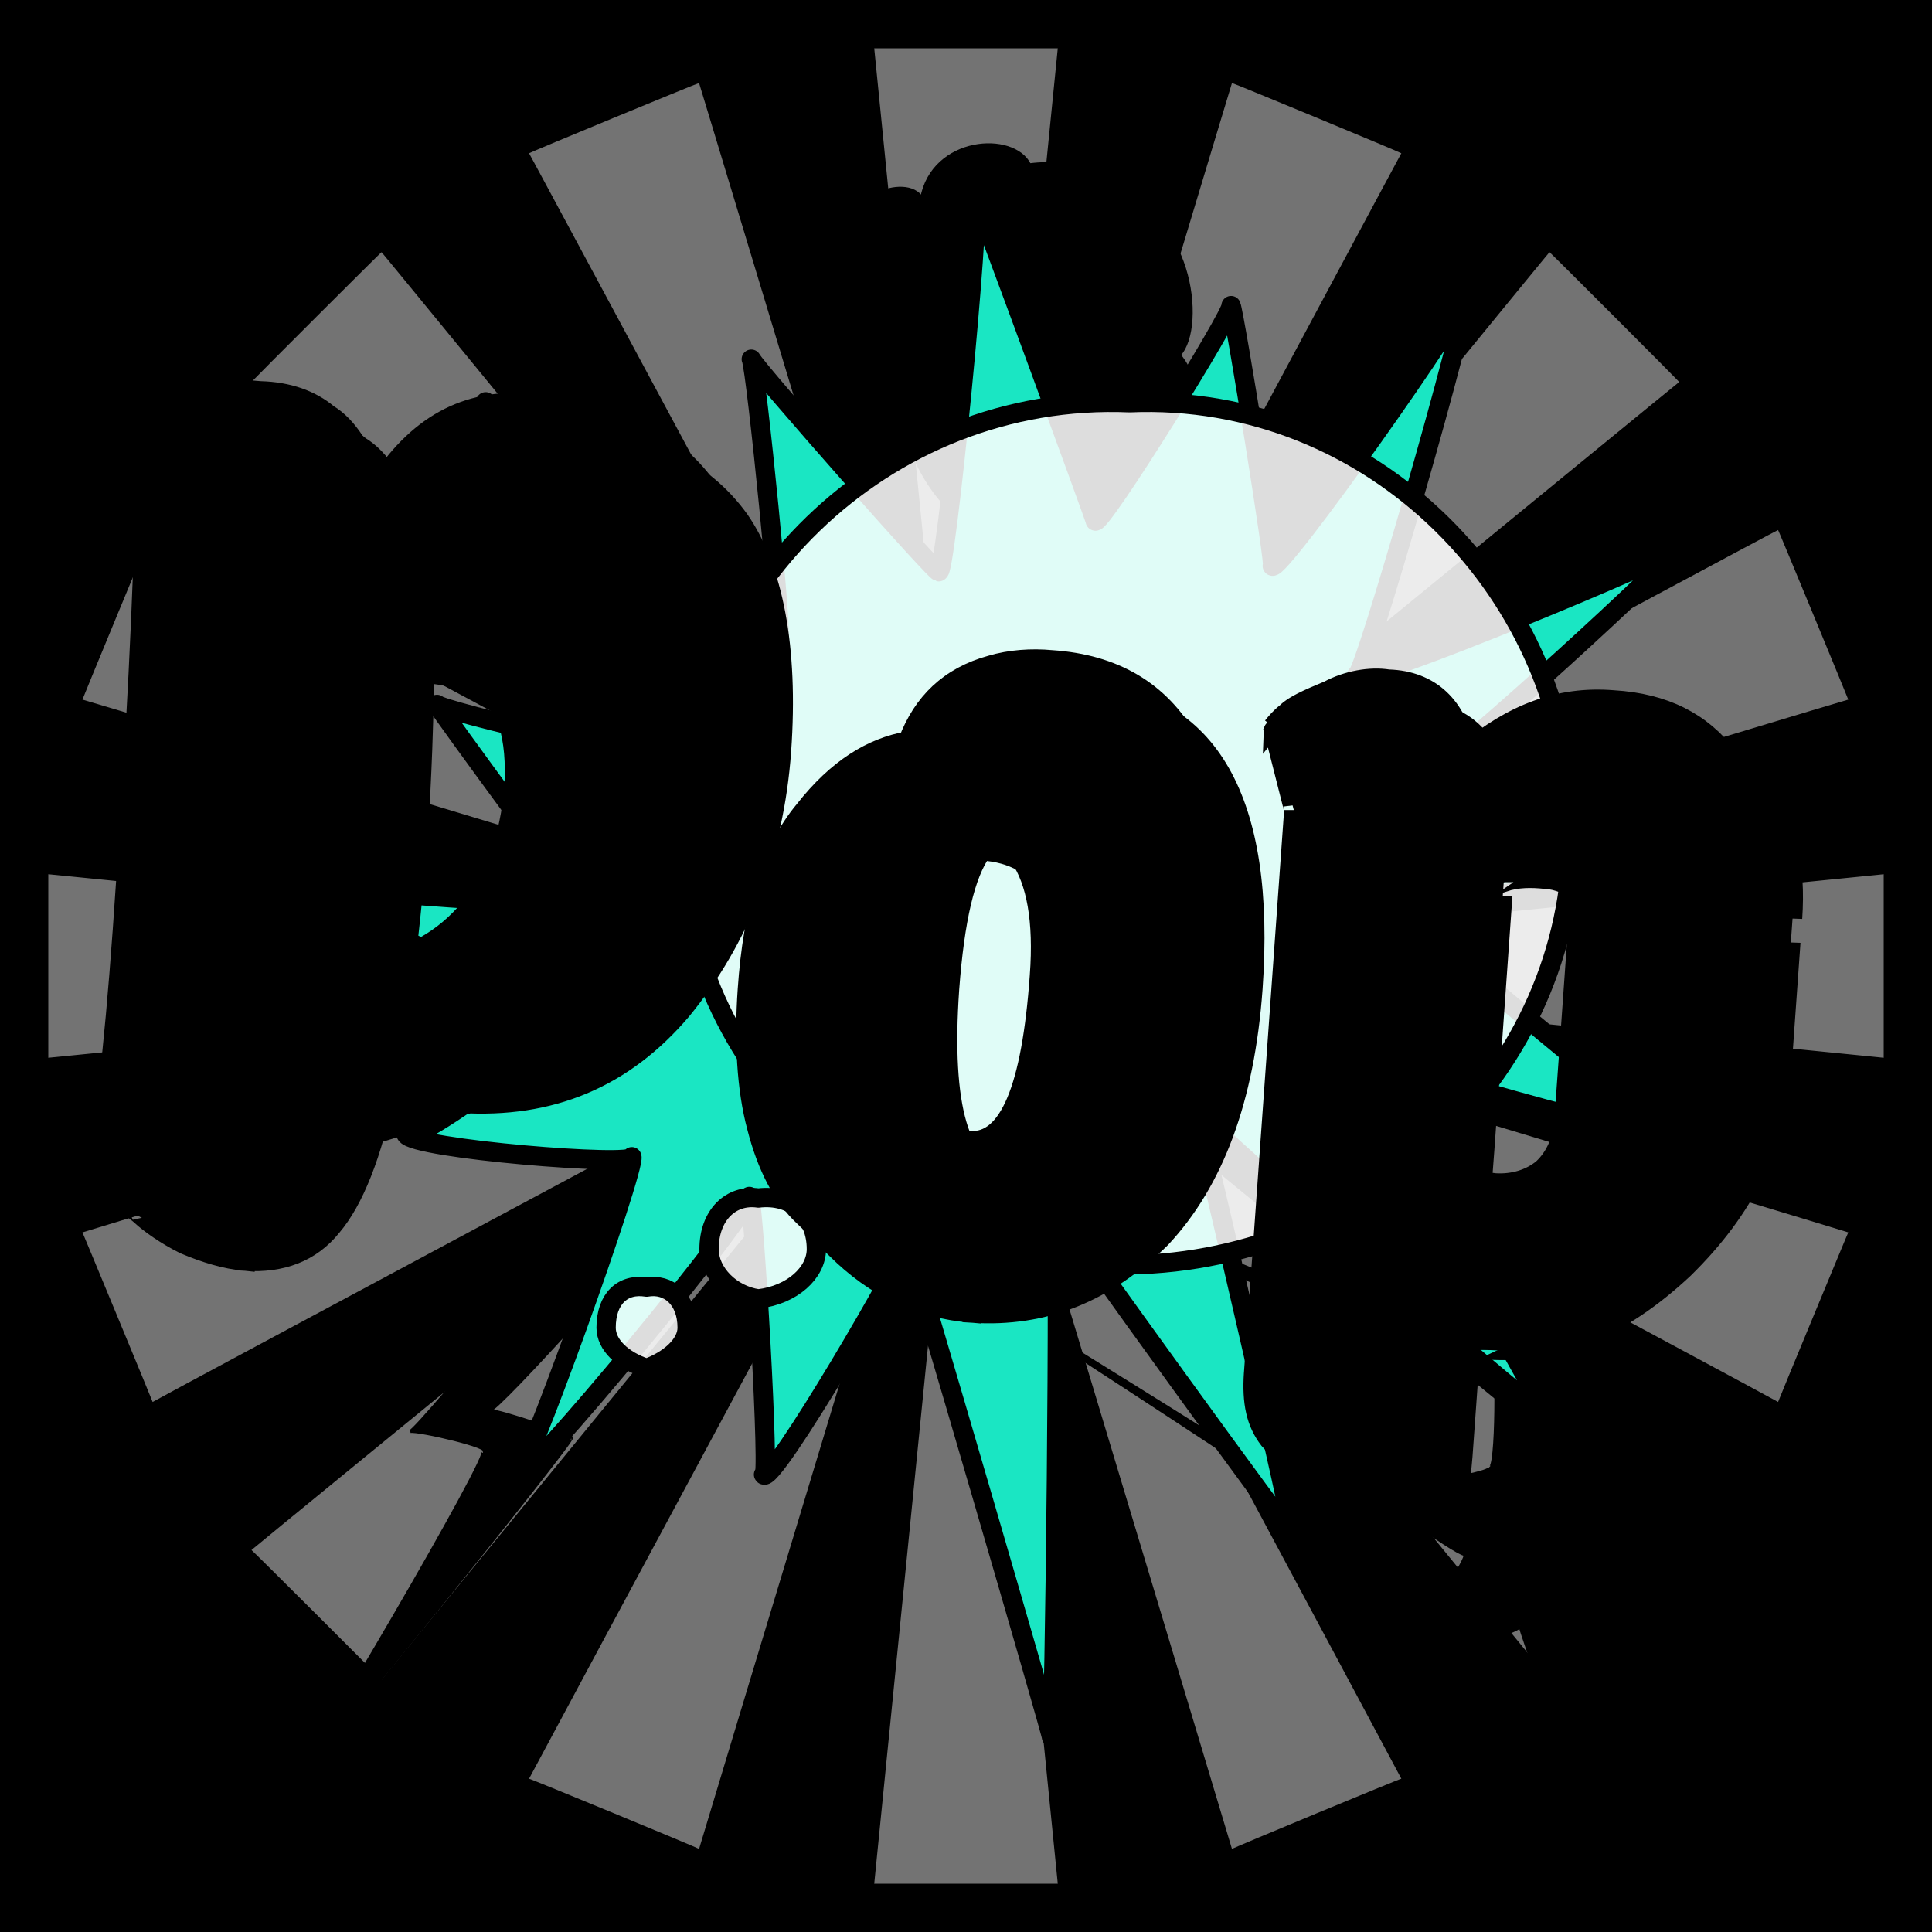 <svg id="svgWorkerArea" xmlns="http://www.w3.org/2000/svg" version="1.1" xmlns:xlink="http://www.w3.org/1999/xlink" xmlns:artdraw="https://artdraw.org" viewBox="0 0 600 600" width="100%" height="100%" style="background: white;" css="background:#9b9b9b;"><rect x="0" y="0" width="600" height="600" fill="#808080" stroke="none"/><path id="back01" fill="url(#fill-Linear-back01)" stroke="#000" stroke-width="1" class="cosito" d="M0 0C0 0 600 0 600 0 600 0 600 600 600 600 600 600 0 600 0 600 0 600 0 0 0 0 0 0 0 0 0 0" fill-opacity="1"></path><defs id="defsdoc"><pattern id="patternBool" x="0" y="0" width="10" height="10" patternUnits="userSpaceOnUse" patternTransform="rotate(35)"><circle cx="5" cy="5" r="4" style="stroke: none;fill: #ff000070;"></circle></pattern><linearGradient id="fill-Linear-back01" x1="15%" y1="85%" x2="85%" y2="15%"><stop offset="0%" style="stop-color:hsl(94.1,80%,50%);stop-opacity:1;"></stop><stop offset="100%" style="stop-color:hsl(94.1,80%,70%);stop-opacity:1;"></stop></linearGradient><linearGradient id="fill-Linear-text-01" x1="15%" y1="85%" x2="85%" y2="15%"><stop offset="0%" style="stop-color:hsl(0, 100%, 50%);stop-opacity:1;"></stop><stop offset="100%" style="stop-color:hsl(60, 100%, 50%);stop-opacity:1;"></stop></linearGradient></defs><g id="rays-01" class="cosito"><path id="path-374352755" fill="white" fill-opacity="0.45" stroke="#000" stroke-width="0" class="cloneT grouped" d="M300 300C300 300 271.5 585 271.5 585 271.5 585 328.5 585 328.5 585 328.5 585 300 300 300 300"></path><path id="path-457709743" fill="white" fill-opacity="0.45" stroke="#000" stroke-width="0" class="cloneT grouped" d="M300 300C300 300 164.3 552.2 164.3 552.399 164.3 552.2 217.1 574 217.1 574.212 217.1 574 300 300 300 300"></path><path id="path-424598726" fill="white" fill-opacity="0.45" stroke="#000" stroke-width="0" class="cloneT grouped" d="M300 300C300 300 78.1 481.2 78.1 481.373 78.1 481.2 118.5 521.5 118.5 521.678 118.5 521.5 300 300 300 300"></path><path id="path-104807616" fill="white" fill-opacity="0.45" stroke="#000" stroke-width="0" class="cloneT grouped" d="M300 300C300 300 25.6 382.6 25.6 382.734 25.6 382.6 47.4 435.2 47.4 435.395 47.4 435.2 300 300 300 300"></path><path id="path-761048162" fill="white" fill-opacity="0.45" stroke="#000" stroke-width="0" class="cloneT grouped" d="M300 300C300 300 15 271.5 15 271.5 15 271.5 15 328.5 15 328.5 15 328.5 300 300 300 300"></path><path id="path-622575197" fill="white" fill-opacity="0.45" stroke="#000" stroke-width="0" class="cloneT grouped" d="M300 300C300 300 47.4 164.3 47.4 164.605 47.4 164.3 25.6 217.1 25.6 217.266 25.6 217.1 300 300 300 300"></path><path id="path-402813938" fill="white" fill-opacity="0.45" stroke="#000" stroke-width="0" class="cloneT grouped" d="M300 300C300 300 118.5 78.1 118.5 78.322 118.5 78.1 78.1 118.5 78.1 118.627 78.1 118.5 300 300 300 300"></path><path id="path-496344152" fill="white" fill-opacity="0.45" stroke="#000" stroke-width="0" class="cloneT grouped" d="M300 300C300 300 217.1 25.6 217.1 25.788 217.1 25.6 164.3 47.4 164.3 47.601 164.3 47.4 300 300 300 300"></path><path id="path-22477521" fill="white" fill-opacity="0.45" stroke="#000" stroke-width="0" class="cloneT grouped" d="M300 300C300 300 328.5 15 328.5 15 328.5 15 271.5 15 271.5 15 271.5 15 300 300 300 300"></path><path id="path-878864717" fill="white" fill-opacity="0.45" stroke="#000" stroke-width="0" class="cloneT grouped" d="M300 300C300 300 435.2 47.4 435.2 47.601 435.2 47.4 382.6 25.6 382.6 25.788 382.6 25.6 300 300 300 300"></path><path id="path-404606283" fill="white" fill-opacity="0.45" stroke="#000" stroke-width="0" class="cloneT grouped" d="M300 300C300 300 521.5 118.5 521.5 118.627 521.5 118.5 481.2 78.1 481.2 78.322 481.2 78.1 300 300 300 300"></path><path id="path-322777609" fill="white" fill-opacity="0.45" stroke="#000" stroke-width="0" class="cloneT grouped" d="M300 300C300 300 574 217.1 574 217.266 574 217.1 552.2 164.3 552.2 164.605 552.2 164.3 300 300 300 300"></path><path id="path-634197424" fill="white" fill-opacity="0.45" stroke="#000" stroke-width="0" class="cloneT grouped" d="M300 300C300 300 585 328.5 585 328.5 585 328.5 585 271.5 585 271.5 585 271.5 300 300 300 300"></path><path id="path-245037532" fill="white" fill-opacity="0.45" stroke="#000" stroke-width="0" class="cloneT grouped" d="M300 300C300 300 552.2 435.2 552.2 435.395 552.2 435.2 574 382.6 574 382.734 574 382.6 300 300 300 300"></path><path id="path-94944181" fill="white" fill-opacity="0.45" stroke="#000" stroke-width="0" class="cloneT grouped" d="M300 300C300 300 481.2 521.5 481.2 521.678 481.2 521.5 521.5 481.2 521.5 481.373 521.5 481.2 300 300 300 300"></path><path id="path-587735973" fill="white" fill-opacity="0.45" stroke="#000" stroke-width="0" class="cloneT grouped" d="M300 300C300 300 382.6 574 382.6 574.212 382.6 574 435.2 552.2 435.2 552.399 435.2 552.2 300 300 300 300"></path></g><path id="fig-01" fill="black" stroke="black" stroke-width="1" class="cosito" d="M192.35 366.098C194.347 365.864 129.913 444.012 127.416 444.538 129.913 444.012 153.889 449.594 149.893 450.695 153.889 449.594 92.452 553.977 89.954 555 92.452 553.977 179.363 446.245 177.365 446.628 179.363 446.245 154.888 437.872 151.891 438.113 154.888 437.872 204.837 382.052 202.339 382.977 204.837 382.052 194.347 365.864 192.35 366.098 192.35 365.864 192.35 365.864 192.35 366.098M274.266 144.19C274.765 144.259 276.763 259.248 274.765 259.086 276.763 259.248 271.768 144.259 269.771 143.746 271.768 144.259 274.765 144.259 274.266 144.19 274.765 144.259 274.765 144.259 274.266 144.19 274.765 144.259 274.765 144.259 274.266 144.19 274.765 144.259 274.765 144.259 274.266 144.19 274.765 144.259 274.765 144.259 274.266 144.19 274.765 144.259 274.765 144.259 274.266 144.19M317.222 173.963C319.719 173.285 307.232 290.507 306.233 290.798 307.232 290.507 314.724 172.727 314.724 172.468 314.724 172.727 319.719 173.285 317.222 173.963 319.719 173.285 319.719 173.285 317.222 173.963 319.719 173.844 319.719 173.844 317.222 173.963 319.719 173.844 319.719 173.844 317.222 173.963 319.719 173.844 319.719 173.844 317.222 173.963 319.719 173.844 319.719 173.844 317.222 173.963M334.704 175.998C336.203 176.076 321.717 271.528 319.719 272.262 321.717 271.528 333.705 173.844 331.707 174.502 333.705 173.844 336.203 176.076 334.704 175.998 336.203 176.076 336.203 176.076 334.704 175.998 336.203 176.076 336.203 176.076 334.704 175.998 336.203 176.076 336.203 176.076 334.704 175.998 336.203 176.076 336.203 176.076 334.704 175.998 336.203 176.076 336.203 176.076 334.704 175.998M296.243 167.995C297.242 165.471 287.253 329.023 286.254 329.096 287.253 329.023 291.248 185.007 289.251 187.945 291.248 185.007 297.242 165.471 296.243 167.995 297.242 165.471 297.242 165.471 296.243 167.995 297.242 165.471 297.242 165.471 296.243 167.995 297.242 165.471 297.242 165.471 296.243 167.995 297.242 165.471 297.242 165.471 296.243 167.995 297.242 165.471 297.242 165.471 296.243 167.995 297.242 167.703 297.242 167.703 296.243 167.995M282.258 137.792C296.243 173.285 319.719 166.587 324.714 162.122 342.197 179.425 359.679 172.727 356.682 156.209 366.172 154.307 364.673 145.934 363.675 137.835 372.166 134.77 374.164 119.698 366.172 110.233 374.663 101.278 369.169 63.32 344.694 62.584 339.699 54.947 334.205 49.365 319.719 51.214 314.724 40.992 289.75 42.667 286.254 61.599 281.758 53.831 259.781 61.087 263.777 78.424 256.784 83.415 249.791 100.161 264.776 116.345 261.279 123.606 269.271 137.561 281.758 137.644 282.258 138.677 282.258 138.677 282.258 137.792 282.258 138.677 282.258 138.677 282.258 137.792 282.258 138.677 282.258 138.677 282.258 137.792 282.258 138.677 282.258 138.677 282.258 137.792M287.253 391.386C288.751 390.425 442.094 486.435 440.096 486.712 442.094 486.435 439.597 489.226 437.099 489.797 439.597 489.226 288.751 390.425 287.253 391.386 288.751 392.658 288.751 392.658 287.253 391.386 288.751 391.541 288.751 391.541 287.253 391.386M520.015 418.982C521.014 421.126 491.044 446.245 490.045 444.644 491.044 446.245 465.071 419.451 463.572 417.957 465.071 419.451 465.071 457.967 462.574 455.581 465.071 457.967 425.112 463.549 424.612 460.457 425.112 463.549 456.08 485.318 455.081 482.442 456.08 485.318 433.603 516.019 432.604 515.15 433.603 516.019 472.563 507.646 472.064 504.792 472.563 507.646 485.05 541.697 484.551 539.615 485.05 541.697 502.033 507.088 501.034 505.116 502.033 507.088 538.496 518.81 537.497 516.877 538.496 518.81 521.014 485.877 520.015 483.078 521.014 485.877 555.978 465.781 554.979 463.115 555.978 465.781 514.52 459.641 514.52 456.917 514.52 459.641 521.014 421.126 520.015 418.982 520.015 419.451 520.015 419.451 520.015 418.982M288.751 369.644C289.75 370.329 449.587 452.385 448.588 452.604 449.587 452.385 423.613 446.803 422.115 446.568 423.613 446.803 289.75 370.329 288.751 369.644 289.75 370.329 289.75 370.329 288.751 369.644 289.75 370.329 289.75 370.329 288.751 369.644M329.709 369.645C329.709 370.329 456.08 421.684 455.081 421.351 456.08 421.684 409.628 407.171 406.631 407.057 409.628 407.171 329.709 370.329 329.709 369.645 329.709 370.329 329.709 370.329 329.709 369.645 329.709 370.329 329.709 370.329 329.709 369.645 329.709 370.329 329.709 370.329 329.709 369.645M234.806 346.647C237.304 345.769 142.401 334.605 139.903 334.762 142.401 334.605 154.888 313.393 152.39 314.839 154.888 313.393 48.496 279.343 45 280.336 48.496 279.343 177.365 297.764 176.366 297.3 177.365 297.764 164.378 321.766 161.881 322.747 164.378 321.766 234.806 326.232 231.809 327.127 234.806 326.232 237.304 345.769 234.806 346.647 234.806 346.885 234.806 346.885 234.806 346.647"></path><path id="fig-02" fill="rgb(26,230,195)" stroke="black" stroke-linecap="round" stroke-linejoin="round" stroke-width="6" class="cosito" d="M372.52 349.719C373.42 351.631 403.42 480.931 401.32 476.401 403.42 480.931 329.22 378.031 327.92 375.421 329.22 378.031 327.52 541.331 326.52 539.405 327.52 541.331 282.72 387.831 281.72 385.969 282.72 387.831 239.32 462.431 237.12 457.926 239.32 462.431 234.22 374.831 232.72 371.567 234.22 374.831 161.82 463.031 159.92 459.131 161.82 463.031 197.72 362.431 196.22 359.23 197.72 362.431 128.32 356.831 126.12 352.319 128.32 356.831 183.62 314.931 182.42 312.351 183.62 314.931 78.82 274.931 77.32 271.671 78.82 274.931 182.22 282.931 180.72 279.689 182.22 282.931 136.62 220.631 135.72 218.763 136.62 220.631 208.72 237.731 206.92 233.903 208.72 237.731 153.32 129.931 150.82 124.785 153.32 129.931 243.52 201.531 241.72 197.638 243.52 201.531 234.82 114.731 233.32 111.549 234.82 114.731 293.42 181.231 291.52 177.412 293.42 181.231 304.92 65.131 302.82 60.577 304.92 65.131 341.32 164.331 340.12 161.763 341.32 164.331 383.32 96.831 382.32 94.908 383.32 96.831 396.62 178.931 395.12 175.761 396.62 178.931 457.02 94.031 455.42 90.836 457.02 94.031 422.82 212.931 421.32 209.679 422.82 212.931 522.12 171.831 521.22 169.882 522.12 171.831 449.52 237.831 448.62 235.886 449.52 237.831 525.12 272.431 522.62 267.222 525.12 272.431 432.62 281.631 431.92 280.345 432.62 281.631 522.62 357.231 520.82 353.332 522.62 357.231 418.32 328.131 416.42 324.279 418.32 328.131 482.82 443.631 481.22 440.435 482.82 443.631 379.42 354.331 378.22 351.798 379.42 354.331 373.42 351.631 372.52 349.719" fill-opacity="1" vector-effect="none"></path><path id="fig-03" fill="White" fill-opacity="0.866" stroke="black" stroke-linecap="round" stroke-linejoin="round" stroke-width="6" class="cosito" d="M188.23 412.339C188.23 403.387 193.332 398.505 200.815 399.725 207.618 398.505 213.4 403.387 213.4 412.339 213.4 417.628 207.618 422.511 200.815 424.952 193.332 422.511 188.23 417.628 188.23 412.339 188.23 410.711 188.23 410.711 188.23 412.339 188.23 411.525 188.23 411.525 188.23 412.339M211.359 258.942C211.359 184.074 274.625 121.82 350.815 125.075 425.985 121.82 488.23 184.074 488.23 258.942 488.23 332.182 425.985 391.588 350.815 392.808 274.625 391.588 211.359 332.182 211.359 258.942 211.359 257.721 211.359 257.721 211.359 258.942 211.359 257.721 211.359 257.721 211.359 258.942M220.203 387.926C220.203 377.346 227.006 370.836 235.509 372.057 246.053 370.836 253.536 377.346 253.536 387.926 253.536 395.25 246.053 402.167 235.509 403.387 227.006 402.167 220.203 395.25 220.203 387.926 220.203 385.891 220.203 385.891 220.203 387.926 220.203 385.891 220.203 385.891 220.203 387.926"></path><g id="text-01" class="cosito"><path id="letter-395772409" fill="rgb(0,0,0)" fill-opacity="1" stroke="rgb(0,0,0)" stroke-width="6" d="M90.9,131.378C91,131,91,131,90.9,131.378C99.4,131.6,106.7,134.2,111.9,138.587C118.2,142.4,122.9,150.1,126.9,161.592C126.9,161.1,126.9,161.1,126.9,161.592C139.3,142,154.6,133.6,174.9,135.16C174.9,135,174.9,135,174.9,135.16C200.2,136.9,218.2,145.6,229.6,161.373C240.1,176.5,245,200.9,242.7,233.265C240.4,265,229.6,291.8,211.8,313.633C193.7,335,171,344.4,143,342.639C143,342.4,143,342.4,143,342.639C132.5,341.6,125.2,340,119.8,338.031C119.8,337.9,119.8,337.9,119.8,338.031C115.7,358.7,109.8,373,103.1,380.891C96.6,389,87.5,392.4,76.1,391.679C76.1,391.6,76.1,391.6,76.1,391.679C69.9,391.1,63.7,389.2,57.2,386.46C51.3,383.5,46.6,380.1,43.8,377.578C43.8,377.4,43.8,377.4,43.8,377.578C43.8,377.4,39,373.8,39,373.554C42.3,363,45.3,337.7,48.1,298.997C48.1,298.9,48.1,298.9,48.1,298.997C52.3,240.1,54.5,192.8,55.2,156.845C55.2,157.1,55.2,157.1,55.2,156.845C55.2,157.1,55.6,141.3,55.7,141.024C63.4,133,74.9,129.8,90.9,131.378C91,131,91,131,90.9,131.378M132.7,209.193C132.7,209.3,131.9,209.3,131.9,209.136C131.6,224.1,131.1,240.7,129.9,258.756C128.5,277.4,126.6,293.8,124.7,309.997C124.7,309.9,124.7,309.9,124.7,309.997C137.7,307.4,147.8,301.9,155.8,292.13C163.9,282.1,168.4,270.2,169.6,254.587C170.7,239,167.4,228.2,159.4,220.871C152.2,213.7,143,210.1,132.7,209.193C132.7,209.3,132.7,209.3,132.7,209.193C132.7,209.3,132.7,209.3,132.7,209.193" vector-effect="none" stroke-opacity="1"></path><path id="letter-950247688" fill="rgb(0,0,0)" fill-opacity="1" stroke="rgb(0,0,0)" stroke-width="6" d="M389.1,307.124C389.1,307,389.1,307,389.1,307.124C386.6,341.5,377,367,360.6,384.532C343.6,401.3,324.6,409.3,301.8,407.796C301.8,407.7,301.8,407.7,301.8,407.796C285.7,406.5,271.8,400,259.6,387.827C259.6,388.1,259.6,388.1,259.6,387.827C253,381.7,248.2,372.2,245,360.061C241.9,348.2,241,333.3,242.2,317.279C242.2,317.2,242.2,317.2,242.2,317.279C243.9,292.5,249.3,274.2,259.9,261.59C270,248.6,280.8,242.2,292,240.105C292,240.3,292,240.3,292,240.105C296.5,228.4,304.7,220.2,317.9,216.522C317.9,216.4,317.9,216.4,317.9,216.522C323.6,214.8,330.4,214.3,336.6,214.906C336.6,214.8,336.6,214.8,336.6,214.906C375.5,217.5,393.3,248.4,389.1,307.124C389.1,307,389.1,307,389.1,307.124M294.9,307.038C294.9,306.9,294.9,306.9,294.9,307.038C292.3,344.3,298.3,363.2,311.2,364.233C311.2,364.1,311.2,364.1,311.2,364.233C323.3,365,330.4,348.2,332.9,313.067C332.9,313.3,332.9,313.3,332.9,313.067C334.1,295.7,331.7,283.7,326.7,276.314C321.7,268.9,314.5,264.8,305,264.259C305,264.1,305,264.1,305,264.259C299.8,271.4,296.5,285.6,294.9,307.038C294.9,306.9,294.9,306.9,294.9,307.038" vector-effect="none" stroke-opacity="1"></path><path id="letter-347706891" fill="rgb(0,0,0)" fill-opacity="1" stroke="rgb(0,0,0)" stroke-width="6" d="M456.7,418.857C456.7,418.7,453.9,458.2,453.8,458.834C445.7,463.2,436.4,465.1,425.6,464.93C415.1,463.6,407.8,461.4,404.1,457.128C400,451.9,398.7,445.6,399.4,436.515C399.4,436.3,399.4,436.3,399.4,436.515C399.4,436.3,411.9,261.7,411.9,261.567C411.9,261.7,405.2,235.5,405.2,235.655C406.4,234.4,407.5,232.8,409.6,231.179C411.6,229.2,416,227.2,422.6,224.367C428.4,221.3,435.5,220,441.3,220.91C441.4,220.4,441.4,220.4,441.3,220.91C454.2,221.4,462.9,229.3,465.4,243.639C465.4,243.5,465.4,243.5,465.4,243.639C479.7,231.7,494.3,226,511,227.355C527.1,228.4,538.5,234.4,546.5,244.823C555.1,255.4,557.8,269,556.7,285.176C556.7,285.1,556.7,285.1,556.7,285.176C556.7,285.1,553.3,332.8,553.3,332.856C551.6,355.4,542.1,375.3,522.9,394.095C503.2,412.5,483.4,420.6,462.2,419.249C462.2,419.1,462.2,419.1,462.2,419.249C462.2,419.1,456.7,418.7,456.7,418.857C456.7,418.7,456.7,418.7,456.7,418.857M467,273.984C467,273.8,460.1,371.5,460,371.911C463.5,375,468.5,376.9,474.4,377.359C479.9,377.7,485.1,376.2,489.1,372.883C493,369.3,495.3,364.3,495.7,357.871C495.7,358.1,495.7,358.1,495.7,357.871C495.7,358.1,499.5,305,499.5,304.689C500.5,291.4,497.7,282.7,491.8,277.599C491.8,277.5,491.8,277.5,491.8,277.599C487.6,275,483.7,273.2,479.9,273.062C475.6,272.6,471.2,272.6,467,273.984C467,273.8,467,273.8,467,273.984C467,273.8,467,273.8,467,273.984" vector-effect="none" stroke-opacity="1"></path></g><g id="text-02" class="cosito cloneTXT"><path id="letter-395772409" fill="url(#fill-Linear-text-01)" fill-opacity="1" stroke="#000000" stroke-width="6" class="cloneTXT" d="M80.9 121.378C81 121 81 121 80.9 121.378 89.4 121.6 96.6 124.1 101.9 128.587 108.1 132.3 112.9 140.1 116.9 151.591 116.9 151.1 116.9 151.1 116.9 151.591 129.3 132 144.6 123.6 164.8 125.16 164.8 125 164.8 125 164.8 125.16 190.1 126.8 208.1 135.6 219.6 151.373 230.1 166.5 235 190.8 232.6 223.265 230.3 255 219.6 281.7 201.8 303.633 183.6 325 161 334.3 133 332.639 133 332.3 133 332.3 133 332.639 122.5 331.6 115.1 330 109.8 328.031 109.8 327.8 109.8 327.8 109.8 328.031 105.6 348.7 99.8 363 93 370.891 86.5 379 77.5 382.3 66 381.679 66 381.6 66 381.6 66 381.679 59.9 381.1 53.7 379.2 47.2 376.46 41.2 373.5 36.5 370.1 33.7 367.577 33.7 367.3 33.7 367.3 33.7 367.577 33.7 367.3 29 363.7 29 363.554 32.2 353 35.2 327.7 38 288.997 38 288.8 38 288.8 38 288.997 42.2 230.1 44.5 182.8 45.2 146.845 45.2 147.1 45.2 147.1 45.2 146.845 45.2 147.1 45.5 131.3 45.7 131.024 53.4 123 64.9 119.8 80.9 121.378 81 121 81 121 80.9 121.378M122.6 199.193C122.6 199.3 121.8 199.3 121.8 199.136 121.6 214.1 121.1 230.6 119.8 248.756 118.5 267.3 116.5 283.7 114.6 299.997 114.6 299.8 114.6 299.8 114.6 299.997 127.6 297.3 137.8 291.8 145.8 282.13 153.8 272.1 158.3 260.2 159.6 244.587 160.6 229 157.3 218.1 149.3 210.871 142.1 203.6 133 200.1 122.6 199.193 122.6 199.3 122.6 199.3 122.6 199.193 122.6 199.3 122.6 199.3 122.6 199.193"></path><path id="letter-950247688" fill="url(#fill-Linear-text-01)" fill-opacity="1" stroke="#000000" stroke-width="6" class="cloneTXT" d="M379.1 297.125C379.1 297 379.1 297 379.1 297.125 376.6 331.5 367 357 350.6 374.532 333.6 391.2 314.6 399.2 291.7 397.796 291.7 397.7 291.7 397.7 291.7 397.796 275.7 396.5 261.7 390 249.6 377.827 249.6 378.1 249.6 378.1 249.6 377.827 243 371.7 238.1 362.2 235 350.061 231.8 338.2 231 323.2 232.1 307.279 232.1 307.2 232.1 307.2 232.1 307.279 233.8 282.5 239.3 264.2 249.8 251.59 260 238.6 270.7 232.1 282 230.105 282 230.3 282 230.3 282 230.105 286.5 218.3 294.7 210.1 307.8 206.522 307.8 206.3 307.8 206.3 307.8 206.522 313.6 204.8 320.3 204.3 326.6 204.905 326.6 204.8 326.6 204.8 326.6 204.905 365.5 207.5 383.2 238.3 379.1 297.125 379.1 297 379.1 297 379.1 297.125M284.8 297.038C284.8 296.8 284.8 296.8 284.8 297.038 282.2 334.2 288.2 353.2 301.2 354.233 301.2 354.1 301.2 354.1 301.2 354.233 313.2 355 320.3 338.2 322.8 303.067 322.8 303.2 322.8 303.2 322.8 303.067 324.1 285.7 321.7 273.7 316.7 266.314 311.7 258.8 304.5 254.7 295 254.259 295 254.1 295 254.1 295 254.259 289.7 261.3 286.5 275.6 284.8 297.038 284.8 296.8 284.8 296.8 284.8 297.038"></path><path id="letter-347706891" fill="url(#fill-Linear-text-01)" fill-opacity="1" stroke="#000000" stroke-width="6" class="cloneTXT" d="M446.7 408.857C446.7 408.7 443.8 448.2 443.7 448.834 435.7 453.2 426.3 455.1 415.6 454.93 405.1 453.6 397.7 451.3 394.1 447.128 390 441.8 388.7 435.6 389.3 426.515 389.3 426.2 389.3 426.2 389.3 426.515 389.3 426.2 401.8 251.7 401.8 251.567 401.8 251.7 395.2 225.5 395.2 225.655 396.3 224.3 397.5 222.8 399.6 221.179 401.6 219.1 406 217.1 412.6 214.367 418.3 211.3 425.5 210 431.2 210.91 431.3 210.3 431.3 210.3 431.2 210.91 444.2 211.3 452.8 219.3 455.3 233.639 455.3 233.5 455.3 233.5 455.3 233.639 469.7 221.6 484.2 216 501 217.355 517 218.3 528.5 224.3 536.5 234.823 545 245.3 547.7 259 546.7 275.176 546.7 275.1 546.7 275.1 546.7 275.176 546.7 275.1 543.2 322.7 543.2 322.856 541.5 345.3 532 365.2 512.9 384.095 493.2 402.5 473.3 410.6 452.2 409.249 452.2 409.1 452.2 409.1 452.2 409.249 452.2 409.1 446.7 408.7 446.7 408.857 446.7 408.7 446.7 408.7 446.7 408.857M457 263.984C457 263.7 450.1 361.5 450 361.911 453.5 365 458.5 366.8 464.3 367.359 469.8 367.7 475.1 366.2 479.1 362.883 483 359.2 485.2 354.2 485.7 347.87 485.7 348.1 485.7 348.1 485.7 347.87 485.7 348.1 489.5 295 489.5 294.689 490.5 281.3 487.7 272.7 481.7 267.599 481.7 267.5 481.7 267.5 481.7 267.599 477.6 265 473.7 263.2 469.8 263.062 465.6 262.6 461.2 262.6 457 263.984 457 263.7 457 263.7 457 263.984 457 263.7 457 263.7 457 263.984"></path></g></svg>